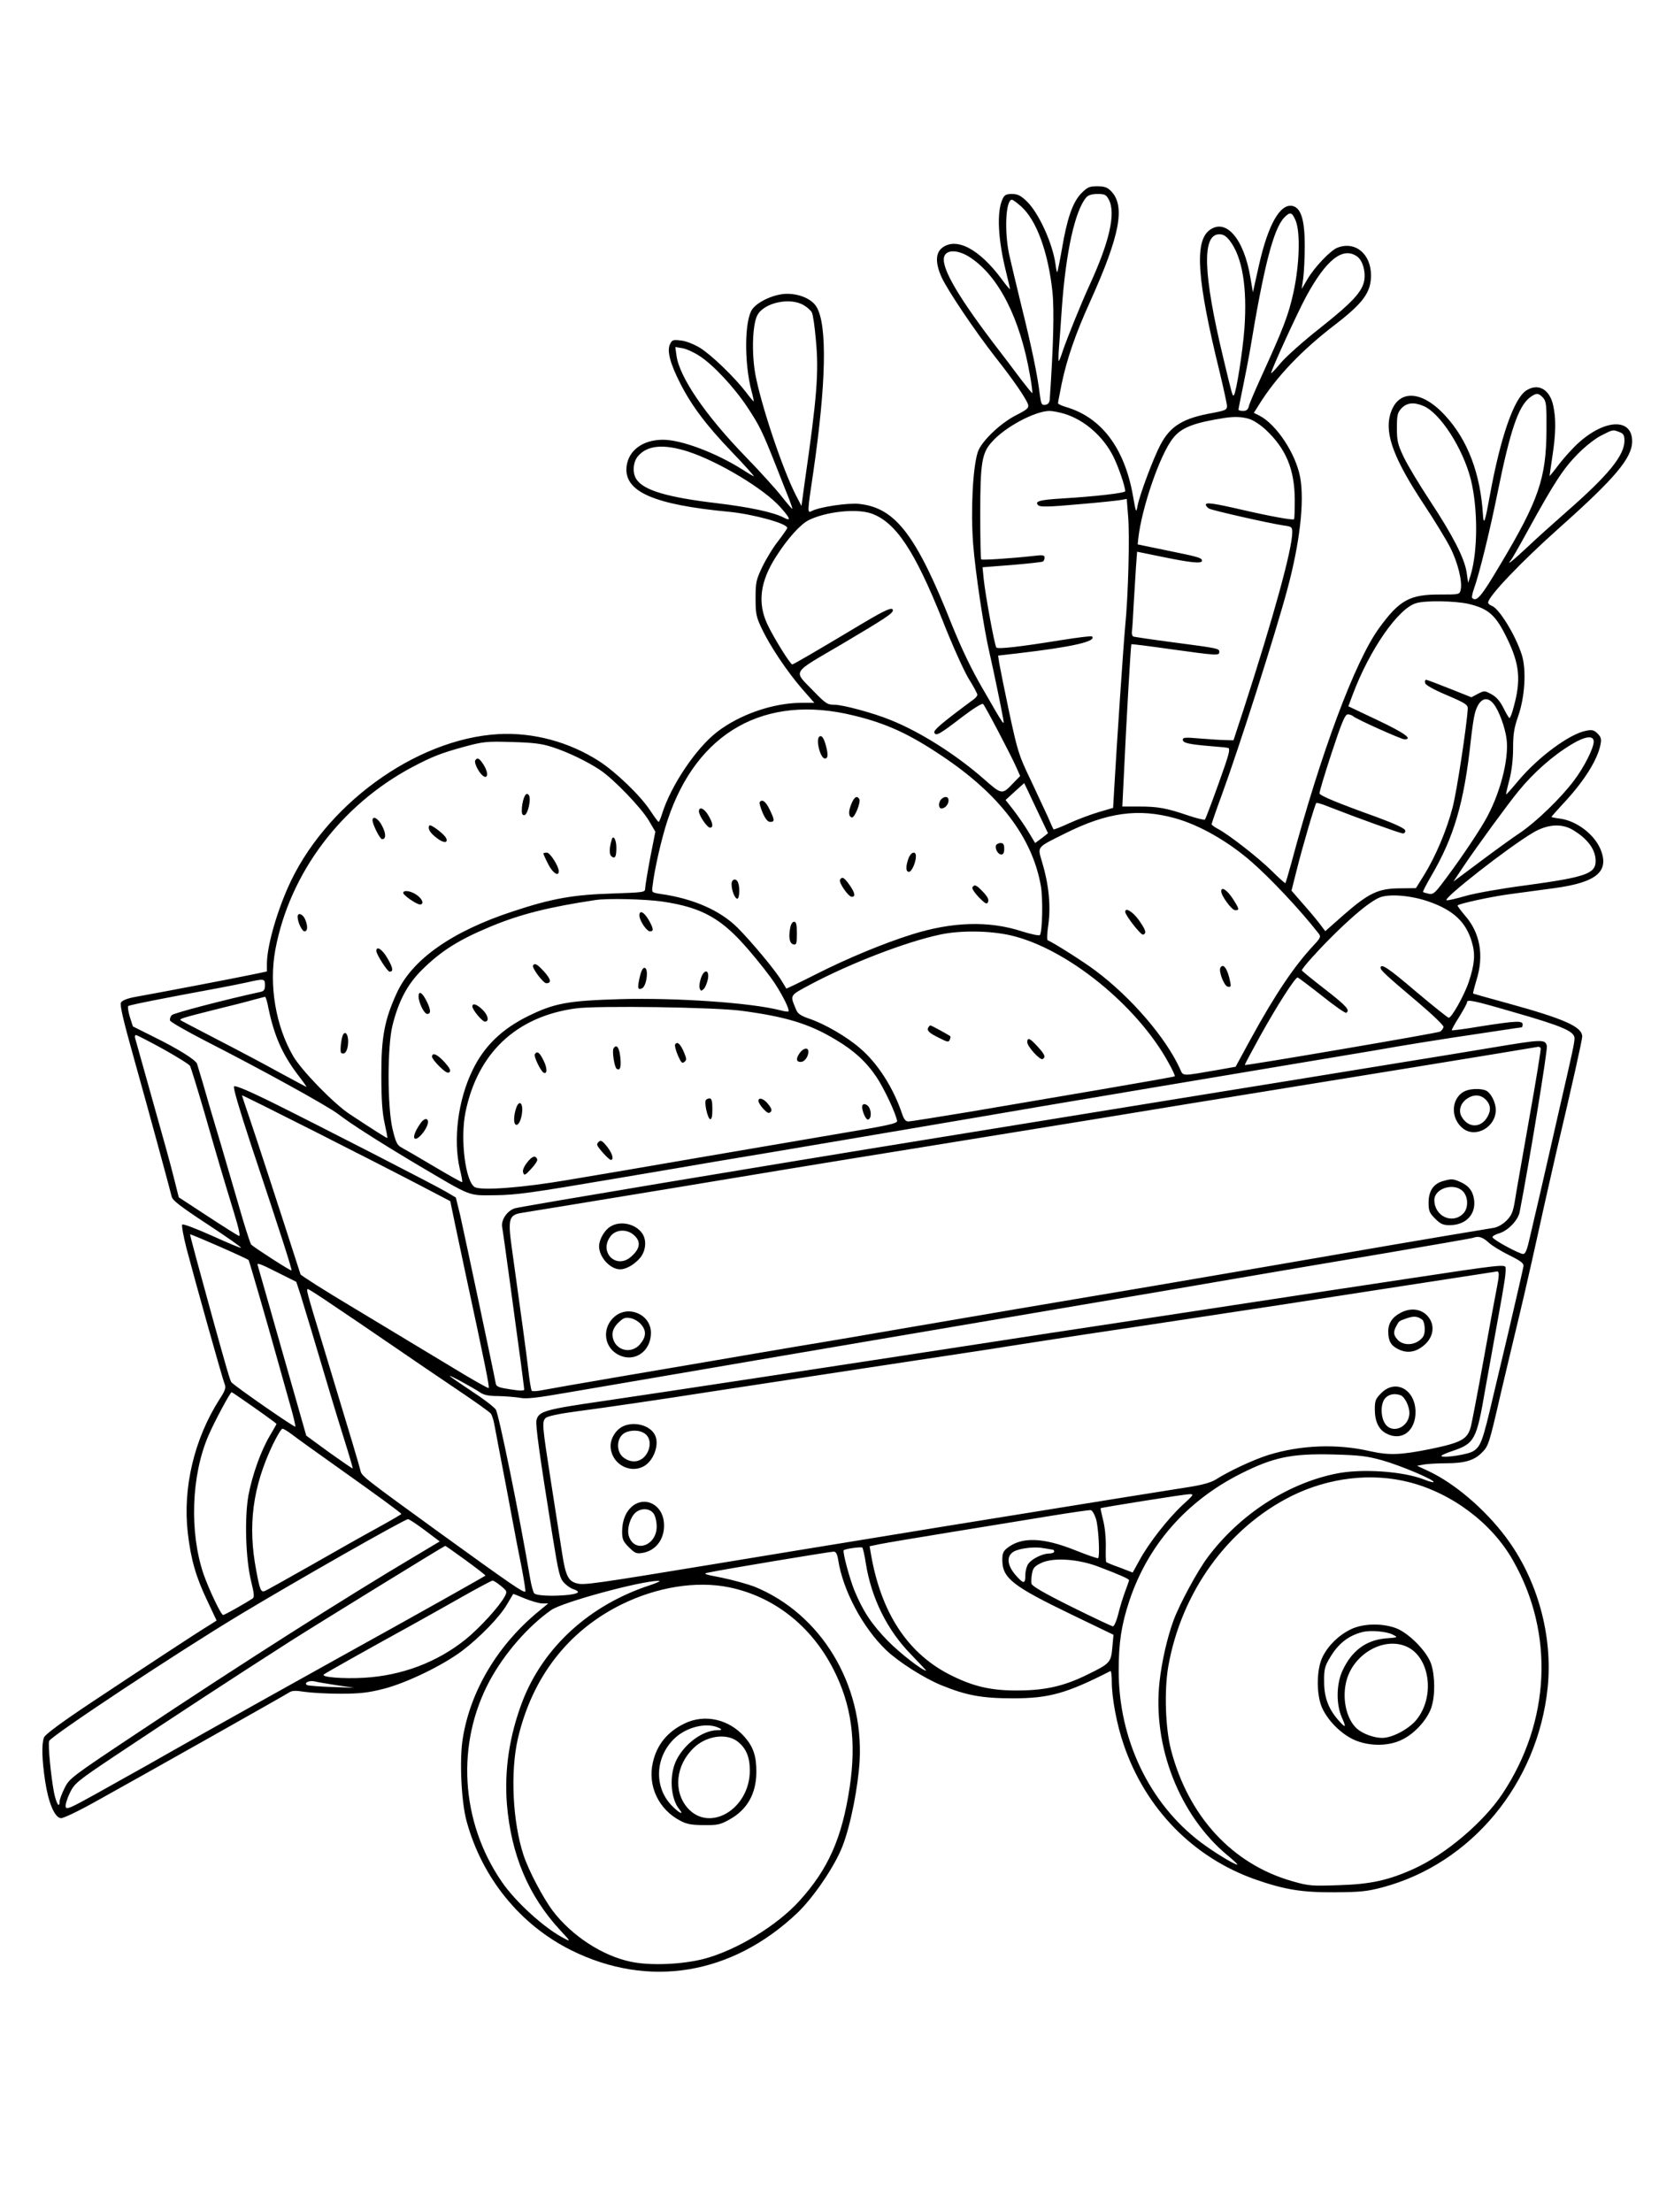 <?xml version="1.0" standalone="no"?>
<!DOCTYPE svg PUBLIC "-//W3C//DTD SVG 20010904//EN"
 "http://www.w3.org/TR/2001/REC-SVG-20010904/DTD/svg10.dtd">
<svg version="1.0" xmlns="http://www.w3.org/2000/svg"
 width="864pt" height="1152pt" viewBox="0 0 864 1152"
 preserveAspectRatio="xMidYMid meet">

<g transform="translate(0,1152) scale(0.1,-0.1)"
fill="#000000" stroke="none">
<path d="M5630 10512 c-44 -47 -73 -130 -100 -291 -11 -63 -22 -116 -24 -118
-2 -2 -6 16 -9 41 -15 109 -87 266 -148 326 -33 32 -49 40 -79 40 -30 0 -39
-5 -49 -27 -31 -68 -24 -210 20 -385 10 -42 19 -79 19 -83 0 -4 -20 19 -43 51
-117 158 -237 221 -311 163 -34 -27 -35 -79 -3 -151 30 -67 174 -281 281 -418
95 -120 160 -216 170 -246 5 -18 -3 -26 -60 -55 -84 -42 -185 -139 -202 -194
-26 -81 -37 -306 -24 -477 12 -151 55 -439 86 -571 18 -77 62 -290 70 -337 8
-44 8 -45 -104 150 -61 104 -113 214 -162 335 -187 471 -295 611 -484 631 -60
6 -206 -16 -246 -37 -24 -13 -24 -9 7 198 68 467 74 769 18 864 -24 41 -87 69
-154 69 -64 0 -151 -39 -181 -80 -41 -57 -43 -279 -4 -427 8 -29 13 -53 11
-53 -2 0 -20 21 -40 48 -59 77 -181 195 -240 231 -32 19 -74 36 -100 38 -40 5
-45 3 -56 -20 -16 -35 1 -100 53 -202 59 -117 138 -222 272 -361 65 -68 115
-124 112 -124 -3 0 -29 15 -58 34 -139 88 -319 156 -415 156 -106 0 -181 -56
-190 -141 -13 -129 141 -197 532 -234 126 -12 305 -61 305 -84 0 -4 -21 -34
-46 -67 -26 -32 -63 -93 -83 -134 -33 -69 -36 -82 -36 -165 0 -81 3 -97 32
-158 44 -93 133 -225 210 -314 l64 -73 -66 0 c-147 0 -322 -60 -441 -152 -109
-84 -240 -279 -286 -426 -7 -23 -15 -42 -18 -42 -3 0 -23 28 -45 61 -51 77
-176 197 -263 254 -158 102 -345 152 -527 142 -433 -25 -910 -374 -1097 -802
-63 -144 -108 -309 -108 -395 l0 -39 -72 -15 c-74 -16 -487 -95 -611 -117 -45
-8 -71 -19 -77 -30 -7 -12 13 -96 66 -285 78 -278 187 -680 198 -725 4 -20 46
-52 186 -144 99 -65 178 -120 175 -123 -2 -2 -70 26 -151 63 -81 36 -150 63
-155 58 -4 -4 6 -60 22 -123 45 -171 188 -682 199 -708 8 -18 3 -33 -27 -79
-132 -207 -192 -461 -165 -696 16 -138 43 -231 102 -354 l48 -102 -36 -23
c-59 -35 -367 -238 -620 -406 -153 -102 -237 -164 -243 -180 -13 -34 -11 -113
6 -227 17 -113 49 -188 81 -193 12 -2 92 36 190 91 254 141 976 548 999 563
16 11 34 11 80 4 33 -5 117 -10 186 -10 102 0 146 5 225 25 119 30 307 121
409 197 94 71 201 181 237 246 17 28 31 52 31 52 1 0 29 -11 62 -25 33 -13 74
-25 90 -25 l30 0 -45 -37 c-215 -175 -360 -415 -400 -666 -18 -109 -8 -330 20
-431 80 -294 278 -539 545 -672 403 -200 835 -129 1176 193 85 81 197 245 237
350 42 108 81 308 89 446 20 398 -202 764 -549 905 -35 13 -110 34 -168 46
-99 19 -102 21 -65 28 69 15 629 108 647 108 11 0 18 -12 23 -42 24 -159 128
-354 250 -471 64 -61 197 -146 288 -183 130 -53 212 -68 372 -68 189 0 278 25
508 142 4 2 7 -23 7 -55 0 -84 26 -224 62 -328 114 -335 363 -589 688 -703
150 -52 239 -67 410 -66 134 1 168 4 251 26 463 124 807 541 859 1039 28 273
-54 567 -219 786 -109 145 -265 278 -401 342 l-60 28 38 7 c20 3 71 6 112 6
97 0 147 15 186 54 36 36 38 41 99 306 25 107 57 240 70 295 42 173 74 311
131 569 30 138 71 316 89 396 80 338 135 585 135 602 0 51 -92 92 -390 174
-96 26 -176 49 -178 50 -2 1 6 32 17 69 41 130 19 249 -61 339 -22 26 -39 49
-37 51 10 10 176 46 274 59 61 8 164 22 230 31 221 30 288 87 240 203 -33 78
-124 147 -210 159 -25 3 -45 7 -45 9 0 2 26 31 57 65 110 116 183 232 198 311
6 29 3 40 -15 58 -18 18 -29 21 -58 15 -86 -15 -251 -137 -355 -261 -33 -40
-62 -72 -63 -71 -2 1 6 36 17 77 12 47 19 107 19 164 0 71 5 105 26 165 36
102 44 245 19 322 -33 103 -119 242 -156 254 -10 4 -19 11 -19 17 0 32 174
214 375 393 285 254 375 360 375 447 0 121 -140 117 -279 -8 -29 -26 -75 -77
-102 -112 -27 -36 -49 -63 -49 -60 0 3 7 49 15 104 18 117 19 195 4 262 -18
85 -79 119 -141 78 -64 -42 -134 -245 -188 -541 -26 -144 -33 -165 -37 -105
-13 213 -79 388 -195 514 -126 139 -252 140 -289 4 -27 -102 23 -233 178 -467
53 -80 114 -180 135 -221 40 -78 65 -179 55 -222 -6 -24 -8 -24 -104 -24 -161
1 -214 -28 -321 -175 -126 -174 -303 -649 -457 -1224 -15 -55 -29 -102 -31
-104 -1 -2 -34 27 -71 64 -71 70 -225 190 -281 219 -17 9 -32 20 -32 24 0 4
23 71 51 147 93 254 281 844 343 1075 66 244 90 460 67 585 -23 123 -123 274
-211 320 l-30 15 27 43 c91 146 222 283 397 417 145 112 186 167 186 256 0
112 -82 180 -175 144 -36 -14 -119 -101 -156 -164 l-30 -51 8 55 c4 30 8 107
8 170 0 133 -19 196 -62 207 -65 16 -128 -94 -176 -306 l-32 -143 -13 76 c-34
205 -129 313 -215 246 -77 -61 -62 -262 54 -734 21 -88 39 -169 39 -181 0 -19
-9 -23 -72 -35 -156 -27 -223 -68 -275 -167 -36 -68 -108 -260 -119 -318 -7
-38 -8 -36 -24 55 -44 247 -164 406 -347 460 -24 7 -43 16 -43 20 0 5 9 50 19
101 27 129 71 258 148 428 157 348 185 500 108 577 -19 19 -35 24 -71 24 -42
0 -51 -5 -84 -38z m145 -32 c37 -72 3 -220 -103 -450 -40 -87 -115 -272 -137
-337 -9 -29 -19 -53 -21 -53 -2 0 -2 30 1 68 3 37 10 130 15 207 21 295 69
510 128 578 10 11 30 17 58 17 38 0 45 -4 59 -30z m-457 -35 c80 -71 141 -238
163 -444 10 -95 5 -284 -14 -561 -1 -17 -9 -26 -23 -28 -19 -3 -22 3 -29 55
-11 95 -42 245 -95 458 -27 110 -56 233 -65 273 -25 122 -17 282 15 282 5 0
27 -16 48 -35z m1429 -72 c26 -60 21 -231 -11 -377 -26 -118 -51 -183 -170
-444 -31 -68 -59 -134 -62 -147 -4 -18 -13 -25 -30 -25 -13 0 -24 3 -24 7 0 4
11 59 24 122 13 64 29 145 35 181 74 448 123 638 180 698 30 30 39 28 58 -15z
m-342 -107 c65 -85 91 -242 76 -455 -9 -123 -43 -336 -55 -349 -7 -7 -8 -3
-55 193 -106 441 -112 645 -21 645 21 0 36 -9 55 -34z m-1352 -87 c149 -98
260 -318 311 -613 9 -49 14 -91 12 -93 -1 -2 -27 30 -57 69 -30 40 -99 132
-154 203 -191 253 -271 397 -245 445 17 32 76 27 133 -11z m2014 6 c29 -20 46
-77 38 -125 -10 -59 -62 -115 -231 -249 -83 -65 -175 -147 -203 -180 -28 -34
-51 -58 -51 -54 0 16 138 317 183 400 104 191 190 259 264 208z m-2880 -255
c17 -10 36 -27 41 -37 6 -10 15 -74 21 -143 16 -167 6 -298 -58 -740 l-17
-125 -28 54 c-72 140 -185 480 -213 636 -19 111 -14 255 11 303 34 66 172 96
243 52z m-545 -263 c71 -45 181 -163 250 -267 64 -97 78 -126 149 -305 28 -71
59 -151 70 -177 10 -27 17 -48 15 -48 -2 0 -28 30 -57 67 -29 37 -114 131
-189 208 -208 215 -342 412 -357 524 l-6 44 36 -6 c20 -3 60 -21 89 -40z
m4394 -218 c17 -19 19 -37 18 -173 -2 -247 -41 -362 -240 -695 -100 -169 -124
-197 -147 -175 -3 3 1 25 9 47 28 78 83 301 124 505 65 320 107 444 166 491
34 26 46 26 70 0z m-623 -43 c87 -36 206 -221 247 -383 37 -149 37 -372 -1
-498 l-13 -40 -8 55 c-11 73 -72 192 -192 374 -54 82 -115 183 -135 225 -32
67 -36 85 -36 153 0 67 3 79 24 102 28 29 64 33 114 12z m-1869 -41 c104 -32
201 -117 254 -222 26 -52 62 -156 62 -181 0 -9 -148 -27 -332 -38 -115 -7
-141 -15 -121 -35 10 -10 55 -9 210 5 109 9 210 20 225 23 l26 5 7 -89 c9 -99
1 -413 -15 -573 -10 -109 -44 -616 -56 -826 l-7 -121 -75 -22 c-41 -12 -110
-38 -154 -58 -43 -20 -80 -34 -81 -32 -2 2 -16 33 -31 68 -16 35 -57 122 -91
195 -59 122 -66 146 -109 346 -25 118 -48 233 -52 256 l-6 40 104 12 c282 33
411 62 385 88 -3 3 -77 -6 -164 -20 -216 -35 -326 -47 -334 -38 -9 9 -58 277
-66 357 l-6 61 154 12 c84 7 156 15 161 18 4 3 8 12 8 21 0 12 -10 14 -57 8
-107 -12 -268 -23 -273 -18 -3 3 -5 109 -5 236 0 267 8 319 62 377 68 77 223
159 298 160 17 0 52 -7 79 -15z m960 -26 c22 -6 60 -31 87 -56 106 -99 151
-206 152 -364 0 -54 -1 -100 -4 -103 -6 -6 -131 17 -269 49 -152 35 -190 40
-190 27 0 -6 8 -16 18 -21 20 -10 311 -76 385 -87 44 -6 47 -8 47 -36 0 -87
-96 -436 -252 -918 l-54 -165 -39 1 c-22 0 -82 4 -132 8 -80 7 -93 6 -93 -6 0
-17 30 -24 150 -34 41 -3 80 -7 87 -9 9 -3 4 -28 -16 -87 -48 -139 -101 -281
-106 -286 -3 -3 -40 6 -83 20 -116 40 -162 48 -259 48 l-88 0 8 162 c12 265
36 680 39 683 2 2 95 -10 208 -26 238 -33 250 -34 250 -14 0 18 -4 19 -240 50
-107 14 -200 28 -207 30 -6 2 -10 14 -8 27 2 13 6 75 9 138 4 63 9 151 12 196
l6 81 137 -28 c146 -30 201 -35 201 -19 0 15 -18 20 -185 54 l-150 31 3 30
c18 161 113 438 181 523 43 56 110 81 271 106 50 7 86 6 124 -5z m1930 -69
c21 -8 26 -16 26 -45 0 -77 -84 -180 -305 -373 -66 -58 -154 -137 -196 -177
-78 -73 -117 -105 -91 -73 7 8 48 80 91 159 136 247 183 319 257 394 40 41 95
84 125 98 60 31 59 30 93 17z m-4849 -102 c158 -52 393 -193 478 -288 54 -60
59 -77 18 -55 -55 28 -176 54 -351 75 -252 30 -375 66 -414 122 -24 33 -20 92
7 123 49 57 134 64 262 23z m953 -322 c127 -45 226 -194 371 -557 49 -125 110
-260 135 -302 26 -41 46 -79 46 -85 0 -5 -8 -16 -18 -23 -166 -123 -211 -161
-206 -174 8 -20 26 -10 147 83 58 44 102 71 107 66 11 -11 147 -270 174 -332
l19 -43 -34 -35 c-61 -64 -60 -64 -157 21 -145 127 -332 245 -485 306 -88 36
-247 79 -291 79 -37 0 -46 6 -108 70 -108 112 -122 88 145 245 233 138 267
161 267 177 0 19 -36 4 -152 -65 -259 -155 -366 -217 -372 -217 -10 0 -98 141
-130 210 -52 112 -37 223 46 352 60 94 125 166 169 189 90 45 249 62 327 35z
m3111 -471 c104 -25 141 -58 200 -180 65 -133 73 -217 34 -357 -8 -32 -18 -58
-22 -57 -3 0 -17 24 -31 52 -18 36 -37 58 -63 72 -35 19 -37 19 -70 2 l-34
-18 -113 45 c-63 25 -118 46 -123 46 -5 0 -7 -7 -5 -17 2 -10 44 -34 113 -63
98 -42 110 -50 109 -71 -5 -87 -57 -431 -79 -514 -30 -116 -88 -254 -148 -351
l-43 -69 -86 -1 c-110 -1 -159 -24 -290 -138 l-96 -85 -28 37 c-15 20 -55 68
-88 105 l-60 69 28 111 c31 123 94 338 101 345 3 3 31 -5 62 -18 164 -64 376
-140 389 -140 9 0 14 7 12 16 -2 10 -53 34 -148 69 -206 74 -294 111 -298 123
-2 6 27 101 63 211 52 158 70 201 84 201 9 0 21 -4 27 -9 15 -15 252 -121 268
-121 47 0 -1 34 -138 99 l-154 73 24 64 c87 231 236 446 329 473 48 15 205 12
274 -4z m130 -521 c27 -34 59 -120 67 -181 14 -107 -35 -293 -113 -428 -45
-78 -148 -229 -228 -333 -34 -44 -44 -51 -65 -46 -14 3 -27 7 -29 9 -2 2 17
39 42 82 119 203 172 382 207 708 6 55 15 118 21 140 20 75 61 96 98 49z
m-3333 -60 c169 -41 286 -94 459 -210 299 -199 472 -425 516 -679 11 -65 8
-233 -5 -254 -3 -5 -47 4 -97 20 -170 55 -360 49 -570 -17 -147 -46 -337 -125
-497 -206 -85 -43 -156 -77 -157 -76 -1 2 -12 21 -26 43 -31 52 -156 202 -228
274 -90 90 -231 152 -402 176 -44 7 -45 8 -41 38 10 90 48 254 79 347 152 458
507 658 969 544z m3854 -136 c0 -34 -51 -135 -103 -203 -68 -91 -196 -214
-278 -270 -41 -27 -136 -96 -212 -153 l-138 -103 52 78 c72 107 232 326 287
393 79 97 180 186 277 244 71 43 115 48 115 14z m-5425 -28 c82 -26 185 -76
252 -121 70 -47 213 -196 252 -262 l34 -58 -27 -137 c-14 -75 -26 -147 -26
-158 0 -21 -5 -21 -172 -27 -202 -6 -315 -26 -517 -93 -317 -104 -525 -250
-605 -426 -63 -137 -81 -230 -80 -428 0 -127 5 -195 17 -249 9 -41 16 -76 14
-77 -2 -2 -70 41 -197 125 -83 55 -249 226 -293 301 -92 158 -127 371 -93 555
75 399 342 754 716 952 101 53 146 71 270 105 97 26 115 28 245 24 110 -3 155
-8 210 -26z m2544 -367 l39 -82 -33 -26 -34 -25 -36 60 c-20 33 -55 83 -77
112 l-41 52 48 44 49 44 23 -48 c13 -27 40 -86 62 -131z m701 -4 c126 -35 274
-119 397 -226 100 -87 257 -254 351 -375 12 -15 9 -23 -27 -61 -101 -108 -201
-257 -326 -485 l-80 -147 -95 -17 c-193 -33 -176 -34 -196 9 -74 161 -253 369
-437 507 -63 48 -225 150 -250 159 -5 1 -4 39 3 84 13 96 2 208 -32 321 -25
86 -33 76 117 151 221 111 384 133 575 80z m2070 -60 c79 -47 120 -103 120
-163 0 -66 -54 -84 -361 -126 -124 -16 -266 -41 -314 -55 -49 -14 -94 -25
-101 -23 -25 5 321 276 450 352 74 44 148 49 206 15z m-749 -374 c129 -45 195
-107 225 -213 18 -61 14 -113 -17 -206 -23 -69 -89 -186 -104 -186 -5 0 -81
61 -169 135 -145 124 -186 151 -186 125 0 -13 32 -42 193 -178 78 -66 136
-122 135 -130 -2 -8 -10 -19 -18 -24 -13 -8 -1012 -178 -1017 -174 -2 1 36 71
82 155 88 158 180 301 193 301 4 -1 60 -43 126 -95 65 -52 122 -92 127 -89 22
13 1 36 -111 123 -66 51 -120 95 -120 98 0 11 93 114 178 197 103 100 177 160
224 181 47 22 166 13 259 -20z m-3990 0 c207 -31 308 -88 449 -253 51 -59 112
-137 136 -174 44 -68 78 -138 70 -145 -2 -2 -21 0 -42 6 -151 39 -537 66 -834
58 -272 -8 -342 -21 -477 -87 -139 -68 -232 -158 -292 -283 -76 -156 -102
-361 -66 -516 9 -35 14 -65 12 -67 -2 -2 -68 35 -147 82 -79 47 -155 91 -170
99 -22 12 -29 27 -46 97 -27 118 -27 429 0 538 32 128 77 213 153 289 100 99
192 157 358 226 157 65 301 101 545 138 63 10 264 5 351 -8z m1813 -176 c290
-67 657 -363 821 -662 21 -37 36 -70 33 -72 -2 -2 -177 -33 -388 -69 -212 -36
-519 -88 -682 -116 -164 -27 -307 -50 -317 -50 -14 0 -23 11 -32 37 -45 136
-128 267 -222 346 -68 59 -184 126 -262 152 -46 16 -61 26 -70 50 -31 75 -35
69 77 129 207 110 495 221 673 259 106 23 260 21 369 -4z m-3884 -259 c0 -23
-5 -31 -22 -35 -180 -39 -452 -110 -463 -121 -8 -8 -12 -21 -9 -29 4 -8 86
-55 183 -105 290 -148 637 -339 693 -382 66 -51 220 -149 408 -261 293 -173
264 -162 410 -161 108 1 192 13 610 84 267 45 508 86 535 91 108 17 1192 201
1385 234 186 33 1523 257 1900 320 85 14 205 34 265 45 61 10 187 31 280 45
94 14 213 32 266 40 53 8 99 15 103 15 3 0 6 7 6 15 0 21 -35 19 -215 -9 -82
-14 -152 -23 -154 -21 -2 2 15 33 38 69 22 36 41 70 41 76 0 17 28 12 244 -51
255 -73 316 -100 316 -136 0 -23 -11 -74 -80 -373 -11 -47 -33 -146 -50 -220
-17 -74 -42 -182 -55 -240 -14 -58 -34 -147 -46 -197 -16 -72 -24 -93 -37 -93
-21 1 -155 73 -159 87 -2 5 14 15 36 21 45 14 96 67 105 109 49 252 147 847
142 867 -9 35 -25 34 -283 -9 -114 -19 -320 -53 -458 -75 -403 -66 -788 -128
-955 -155 -227 -37 -1161 -188 -1485 -241 -897 -145 -2165 -357 -2193 -366
-40 -12 -73 -60 -67 -97 3 -14 21 -145 41 -291 20 -146 44 -328 55 -405 10
-77 19 -145 19 -151 0 -7 -22 -7 -72 1 -60 9 -73 14 -76 30 -9 51 -166 791
-185 875 l-23 94 -49 29 c-61 36 -661 344 -913 469 -116 57 -187 87 -193 81
-6 -6 26 -114 85 -294 164 -492 218 -661 214 -665 -4 -3 -191 117 -210 135 -3
3 -22 60 -42 126 -19 66 -69 237 -111 380 -43 143 -88 296 -100 340 -13 44
-26 87 -29 96 -9 21 -98 77 -226 140 l-108 54 -16 50 c-8 27 -12 53 -8 56 6 6
185 41 477 95 44 8 107 21 140 28 92 21 95 20 95 -14z m18 -120 c30 -144 72
-239 151 -344 28 -36 49 -66 47 -66 -2 0 -63 33 -137 73 -74 41 -219 118 -324
172 -104 54 -192 100 -194 102 -9 7 10 13 169 53 91 22 188 47 215 55 28 7 52
14 55 14 4 1 12 -26 18 -59z m2467 -14 c231 -31 351 -68 487 -150 95 -56 160
-116 213 -195 41 -62 100 -188 107 -228 3 -13 -47 -24 -287 -64 -159 -27 -497
-85 -750 -128 -253 -44 -559 -96 -680 -116 -234 -40 -446 -56 -482 -37 -49 27
-77 250 -49 389 63 310 265 500 576 542 113 15 731 6 865 -13z m-3015 -199
c73 -41 136 -80 140 -88 4 -8 38 -117 75 -244 72 -251 94 -325 153 -518 27
-88 35 -127 26 -123 -7 3 -81 49 -163 103 l-150 98 -20 80 c-11 44 -31 121
-45 170 -14 50 -55 196 -91 325 -36 129 -68 243 -71 253 -3 9 -1 17 4 17 5 0
69 -33 142 -73z m7174 5 c2 -4 -24 -168 -59 -362 -34 -195 -69 -389 -75 -430
-10 -62 -18 -80 -45 -107 -18 -18 -46 -34 -66 -37 -286 -47 -707 -119 -1179
-201 -146 -25 -425 -73 -620 -106 -507 -85 -883 -149 -1290 -219 -195 -34
-380 -65 -410 -70 -30 -5 -188 -31 -350 -59 -162 -28 -468 -80 -680 -116 -212
-36 -405 -70 -430 -75 -25 -5 -48 -6 -51 -2 -3 4 -12 54 -18 112 -11 93 -33
254 -87 642 -19 139 -13 162 53 172 21 3 378 62 793 130 415 69 827 137 915
151 176 28 489 79 1320 214 303 50 622 102 710 116 410 66 1528 248 1557 254
4 0 9 -3 12 -7z m-5809 -729 l130 -68 27 -130 c15 -72 39 -182 52 -245 104
-483 126 -593 121 -598 -3 -3 -96 50 -207 118 -112 68 -331 199 -486 293 -156
93 -285 175 -287 181 -110 342 -236 728 -266 815 -21 62 -39 115 -39 117 0 5
709 -354 955 -483z m-920 -375 c3 -4 100 -338 140 -483 20 -71 52 -185 71
-253 20 -68 34 -127 32 -131 -2 -7 -306 204 -332 230 -7 6 -25 69 -100 339
-67 243 -116 424 -116 432 0 5 299 -126 305 -134z m6456 93 c18 -17 67 -47
110 -68 62 -31 76 -42 73 -58 -5 -26 -37 -165 -79 -345 -19 -80 -55 -232 -80
-337 -52 -223 -63 -255 -101 -279 -26 -18 -150 -37 -167 -27 -5 3 21 15 57 27
116 39 126 58 171 321 15 83 44 245 65 360 37 202 43 244 41 274 -1 18 -36 14
-491 -55 -201 -30 -601 -91 -890 -135 -289 -44 -628 -96 -755 -115 -126 -19
-345 -52 -485 -74 -962 -148 -1721 -263 -2073 -315 -311 -45 -341 -54 -353
-100 -6 -25 16 -183 83 -600 32 -198 38 -223 61 -248 15 -15 37 -30 49 -33 13
-4 23 -10 23 -14 0 -21 -211 -28 -228 -7 -5 6 -15 41 -21 77 -59 347 -164 859
-179 880 -10 14 -66 57 -125 95 -58 39 -110 74 -114 79 -10 11 122 -61 159
-86 19 -13 45 -18 95 -18 37 -1 87 -5 111 -9 33 -7 90 0 240 26 333 57 466 80
772 132 347 60 1151 196 1855 316 275 46 658 112 850 145 193 33 550 94 795
135 245 42 450 77 455 80 25 9 46 3 76 -24z m-6302 -159 l94 -47 23 -70 c19
-61 71 -233 159 -530 13 -44 44 -145 69 -225 25 -79 44 -145 43 -147 -2 -1
-57 37 -123 84 l-119 87 -124 435 c-68 240 -126 442 -128 449 -8 19 5 15 106
-36z m6355 -29 c-3 -21 -10 -58 -15 -83 -5 -25 -34 -182 -64 -349 -30 -167
-60 -321 -65 -341 -18 -65 -48 -82 -212 -116 -155 -31 -213 -33 -313 -11 -172
40 -363 32 -530 -20 -79 -25 -205 -84 -274 -128 -24 -15 -70 -28 -141 -39 -97
-15 -391 -62 -1250 -201 -184 -30 -418 -68 -520 -85 -102 -16 -414 -68 -695
-114 -619 -102 -683 -111 -718 -102 -47 11 -61 39 -79 154 -9 59 -35 226 -58
372 -47 302 -48 316 -28 336 9 9 68 22 159 34 152 20 446 63 714 105 88 13
457 70 820 125 363 55 687 104 720 110 33 5 211 33 395 61 184 27 439 66 565
85 261 39 567 86 1160 178 226 35 415 64 422 65 8 1 10 -11 7 -36z m-6071
-139 c62 -41 198 -134 302 -205 105 -72 262 -179 350 -238 88 -59 165 -114
171 -122 6 -8 14 -32 18 -54 4 -22 20 -107 36 -190 16 -82 41 -213 55 -290 14
-77 37 -196 51 -264 13 -68 22 -126 20 -129 -9 -8 -78 40 -446 306 -404 293
-406 295 -413 325 -4 19 -50 174 -192 642 -93 306 -93 306 -78 301 8 -4 65
-40 126 -82z m-491 -477 c98 -67 198 -139 198 -142 0 -2 -16 -30 -35 -62 -46
-78 -90 -200 -111 -309 -21 -116 -15 -332 14 -449 15 -60 17 -82 9 -88 -39
-26 -147 -87 -155 -87 -11 0 -73 131 -102 213 -74 218 -64 513 25 720 29 69
114 227 121 227 2 0 18 -10 36 -23z m276 -195 c20 -16 125 -91 232 -167 224
-159 340 -244 340 -249 0 -2 -55 -34 -122 -71 -68 -37 -224 -125 -348 -196
-124 -70 -232 -131 -241 -134 -20 -8 -26 6 -44 104 -46 237 -19 439 86 659 22
45 44 82 50 82 6 0 27 -13 47 -28z m5682 -137 c93 -26 275 -103 266 -113 -3
-2 -24 3 -48 13 -111 44 -332 59 -465 30 -253 -53 -498 -214 -663 -434 -54
-72 -147 -244 -179 -331 -32 -88 -60 -209 -72 -316 -38 -335 103 -697 353
-905 33 -27 56 -49 52 -49 -16 0 -122 65 -190 116 -268 202 -428 536 -428 894
0 145 14 239 56 365 97 290 297 518 578 660 171 86 263 106 480 101 142 -4
178 -8 260 -31z m141 -114 c221 -57 429 -213 538 -406 217 -379 196 -840 -55
-1217 -98 -147 -295 -314 -457 -388 -136 -62 -229 -82 -394 -87 -142 -5 -157
-4 -244 21 -311 89 -539 336 -630 682 -30 113 -36 310 -15 434 68 389 310 724
643 890 195 96 416 122 614 71z m-1182 -118 c-76 -71 -175 -197 -223 -285
l-37 -67 -67 26 c-37 13 -69 26 -71 29 -2 2 -3 39 -2 81 1 45 -5 103 -14 137
-8 32 -14 60 -13 62 5 4 431 72 461 73 27 1 25 -2 -34 -56z m-451 -73 c13 -42
21 -194 11 -204 -2 -3 -56 16 -119 41 -167 67 -279 71 -354 12 -21 -16 -26
-29 -26 -62 0 -95 53 -136 357 -283 l222 -107 -6 -66 c-7 -78 -12 -84 -129
-141 -119 -59 -217 -82 -354 -83 -140 -2 -232 18 -347 74 -232 111 -375 327
-428 641 l-6 36 53 11 c29 6 195 34 368 62 173 28 405 66 515 84 110 18 207
32 215 31 8 0 20 -21 28 -46z m-3495 -59 l77 -58 -122 -73 c-363 -215 -915
-566 -1464 -932 -332 -221 -343 -229 -368 -280 -14 -28 -26 -60 -26 -71 0 -37
-18 -6 -29 50 -16 84 -32 250 -25 267 10 26 670 463 996 659 284 171 855 496
873 496 6 0 45 -26 88 -58z m214 -157 c57 -42 103 -77 101 -79 -9 -7 -352
-200 -755 -423 -249 -138 -561 -313 -695 -388 -134 -76 -277 -156 -318 -180
-41 -23 -151 -84 -245 -137 -151 -84 -170 -93 -173 -75 -2 11 8 43 22 72 24
49 37 60 228 188 285 190 636 420 921 602 151 96 799 495 806 496 2 0 50 -34
108 -76z m2082 -14 c29 -183 112 -350 237 -477 44 -46 79 -83 78 -83 -20 0
-136 90 -199 154 -86 88 -130 155 -175 263 -26 64 -63 203 -56 210 7 8 91 19
97 14 3 -3 12 -40 18 -81z m974 70 c4 0 7 -4 7 -10 0 -5 -12 -10 -26 -10 -35
0 -91 -28 -109 -54 -8 -11 -15 -37 -15 -58 0 -45 -8 -47 -42 -10 -54 57 -60
109 -17 133 32 17 109 26 154 17 22 -4 43 -7 48 -8z m242 -90 c110 -42 155
-62 155 -69 0 -3 -9 -29 -20 -58 -11 -29 -27 -81 -36 -117 -9 -37 -22 -66 -28
-65 -6 0 -103 46 -216 102 -143 71 -206 108 -208 120 -2 11 -1 35 3 54 5 28
14 38 48 54 63 30 194 21 302 -21z m-3116 -99 c32 -26 33 -29 20 -54 -29 -53
-127 -161 -204 -224 -148 -119 -333 -189 -531 -200 -107 -6 -222 3 -208 17 8
7 205 118 454 255 52 29 167 93 255 143 88 50 165 91 170 91 6 0 25 -12 44
-28z m776 4 c-315 -103 -556 -323 -665 -607 -67 -177 -94 -355 -80 -533 22
-264 112 -477 277 -656 55 -59 56 -61 23 -44 -101 51 -254 189 -327 296 -215
313 -239 720 -62 1048 77 142 200 283 320 367 59 41 464 151 559 152 14 0 -6
-10 -45 -23z m413 -11 c232 -48 426 -200 541 -424 96 -186 122 -378 86 -618
-40 -264 -111 -425 -262 -591 -117 -129 -327 -257 -498 -302 -113 -29 -278
-36 -378 -15 -148 30 -309 135 -408 265 -51 68 -126 210 -153 292 -56 172 -69
430 -29 605 74 318 260 560 538 698 186 92 392 125 563 90z m-2043 -510 l90
-13 -117 4 c-64 2 -122 7 -129 10 -18 12 12 26 41 19 14 -4 66 -12 115 -20z"/>
<path d="M4266 7683 c-18 -18 7 -113 30 -113 17 0 18 21 4 72 -11 38 -22 52
-34 41z"/>
<path d="M4434 7334 c-16 -39 -16 -65 2 -71 14 -5 49 81 39 96 -12 20 -26 11
-41 -25z"/>
<path d="M4902 7358 c-16 -16 -15 -48 1 -48 19 0 37 21 37 42 0 21 -20 24 -38
6z"/>
<path d="M3956 7342 c-2 -4 5 -29 16 -55 14 -32 27 -47 39 -47 24 0 24 9 -3
65 -20 42 -40 56 -52 37z"/>
<path d="M3640 7295 c0 -22 43 -85 58 -85 18 0 15 24 -9 64 -21 37 -49 48 -49
21z"/>
<path d="M5187 7118 c-6 -19 11 -48 28 -48 10 0 15 10 15 30 0 23 -5 30 -19
30 -11 0 -21 -6 -24 -12z"/>
<path d="M4731 7049 c-15 -43 -14 -69 3 -69 14 0 36 49 36 81 0 31 -27 22 -39
-12z"/>
<path d="M4375 6939 c-9 -13 43 -89 61 -89 21 0 17 20 -12 62 -28 39 -38 45
-49 27z"/>
<path d="M3810 6916 c0 -33 17 -76 30 -76 11 0 14 59 4 84 -10 25 -34 19 -34
-8z"/>
<path d="M5064 6899 c-3 -6 12 -29 34 -52 35 -35 42 -38 48 -23 5 12 -4 28
-27 52 -35 37 -44 40 -55 23z"/>
<path d="M4115 6686 c-9 -48 -3 -80 18 -84 15 -3 17 5 17 57 0 47 -3 61 -15
61 -8 0 -17 -14 -20 -34z"/>
<path d="M2475 7560 c-7 -11 17 -61 39 -79 27 -22 31 14 6 54 -22 36 -34 43
-45 25z"/>
<path d="M2732 7373 c-6 -11 -12 -37 -14 -59 -2 -29 1 -39 12 -39 19 0 39 90
23 106 -8 8 -14 6 -21 -8z"/>
<path d="M1940 7248 c1 -23 39 -98 50 -98 21 0 21 29 0 69 -19 39 -50 56 -50
29z"/>
<path d="M2236 7221 c-10 -16 4 -39 40 -66 34 -26 58 -26 48 -1 -8 21 -82 77
-88 67z"/>
<path d="M3186 7148 c-13 -42 -14 -77 -2 -87 19 -16 26 -3 26 45 0 41 -16 69
-24 42z"/>
<path d="M2830 7075 c0 -3 11 -28 25 -55 23 -46 55 -67 55 -37 0 26 -45 97
-62 97 -10 0 -18 -2 -18 -5z"/>
<path d="M2100 6870 c0 -12 70 -60 87 -60 23 0 14 28 -16 49 -30 22 -71 28
-71 11z"/>
<path d="M1550 6746 c0 -28 23 -76 36 -76 17 0 18 30 2 65 -12 26 -38 35 -38
11z"/>
<path d="M1960 6568 c0 -18 58 -108 69 -108 21 0 18 19 -10 68 -27 48 -59 69
-59 40z"/>
<path d="M1787 6133 c-10 -18 -18 -91 -10 -96 19 -12 34 11 36 53 2 39 -13 64
-26 43z"/>
<path d="M6360 6879 c0 -24 55 -99 73 -99 23 0 22 6 -14 62 -29 44 -59 63 -59
37z"/>
<path d="M5860 6772 c0 -18 82 -123 93 -119 20 6 14 25 -23 77 -31 43 -70 66
-70 42z"/>
<path d="M6356 6481 c-11 -17 19 -96 38 -99 16 -3 18 1 13 24 -13 68 -36 101
-51 75z"/>
<path d="M3330 6753 c0 -27 38 -83 55 -83 21 0 19 14 -7 60 -24 41 -48 53 -48
23z"/>
<path d="M2776 6492 c-7 -12 53 -92 69 -92 28 0 25 20 -11 60 -37 40 -49 47
-58 32z"/>
<path d="M3331 6429 c-12 -55 -10 -65 12 -56 25 10 37 107 13 107 -9 0 -18
-19 -25 -51z"/>
<path d="M3650 6425 c-7 -20 -9 -43 -6 -52 6 -15 8 -15 22 -2 8 9 17 32 21 52
8 50 -21 51 -37 2z"/>
<path d="M2180 6331 c0 -32 29 -91 45 -91 21 0 19 23 -5 70 -22 43 -40 52 -40
21z"/>
<path d="M2460 6279 c0 -17 51 -79 66 -79 23 0 16 35 -14 63 -29 28 -52 35
-52 16z"/>
<path d="M2250 6017 c0 -7 18 -31 40 -52 29 -28 43 -36 51 -28 8 8 1 22 -26
52 -37 41 -65 53 -65 28z"/>
<path d="M2191 5672 c-32 -45 -44 -82 -26 -82 16 0 51 42 61 72 11 35 -12 42
-35 10z"/>
<path d="M4835 6170 c-10 -16 3 -29 56 -55 43 -22 50 -23 55 -10 4 9 5 17 3
19 -12 9 -98 56 -103 56 -3 0 -8 -4 -11 -10z"/>
<path d="M5350 6093 c0 -23 67 -96 80 -88 17 10 12 23 -26 65 -40 44 -54 50
-54 23z"/>
<path d="M3516 6081 c-3 -5 3 -30 14 -56 17 -39 23 -45 34 -35 13 10 12 17 -3
53 -18 41 -34 56 -45 38z"/>
<path d="M3195 6060 c-8 -14 5 -99 17 -106 16 -10 22 5 20 44 -4 64 -20 90
-37 62z"/>
<path d="M4166 6038 c-22 -30 -20 -48 4 -48 20 0 40 27 40 54 0 23 -26 19 -44
-6z"/>
<path d="M2785 6030 c-6 -10 29 -85 45 -95 21 -13 21 24 0 64 -20 41 -33 50
-45 31z"/>
<path d="M3676 5791 c-9 -14 9 -94 22 -99 8 -2 12 12 12 52 0 42 -4 56 -14 56
-8 0 -17 -4 -20 -9z"/>
<path d="M3950 5787 c0 -8 12 -27 26 -42 19 -20 28 -25 37 -16 8 8 6 18 -10
38 -22 31 -53 42 -53 20z"/>
<path d="M2690 5755 c-15 -40 -17 -87 -3 -92 25 -9 46 98 23 112 -6 3 -15 -6
-20 -20z"/>
<path d="M4490 5756 c0 -23 19 -66 29 -66 15 0 21 29 11 55 -10 27 -40 35 -40
11z"/>
<path d="M3117 5573 c-4 -3 -7 -10 -7 -14 0 -12 61 -79 71 -79 17 0 9 32 -17
66 -27 34 -35 39 -47 27z"/>
<path d="M2745 5466 c-18 -23 -25 -42 -20 -53 5 -16 11 -13 41 20 20 21 34 43
32 49 -8 24 -27 18 -53 -16z"/>
<path d="M7634 5840 c-76 -31 -85 -142 -14 -197 66 -51 170 8 170 97 0 38 -24
86 -49 100 -23 12 -77 12 -107 0z m109 -52 c20 -24 22 -50 5 -81 -33 -63 -103
-63 -137 0 -17 32 -3 72 33 94 36 23 73 18 99 -13z"/>
<path d="M7513 5369 c-48 -14 -73 -52 -73 -111 0 -43 4 -54 34 -84 28 -28 42
-34 75 -34 85 0 138 56 128 132 -6 46 -29 75 -74 94 -36 16 -45 16 -90 3z
m104 -51 c30 -28 32 -89 3 -118 -57 -57 -150 -13 -150 71 0 60 100 92 147 47z"/>
<path d="M3178 5132 c-30 -18 -58 -67 -58 -102 0 -57 58 -120 110 -120 31 0
74 25 104 60 30 37 35 93 10 128 -35 50 -115 67 -166 34z m128 -48 c32 -31 27
-67 -17 -106 -78 -73 -174 22 -108 106 29 36 89 37 125 0z"/>
<path d="M3201 4664 c-64 -54 -59 -151 11 -194 84 -51 178 7 178 110 0 94
-116 146 -189 84z m137 -40 c29 -33 28 -65 -4 -103 -51 -61 -144 -28 -144 51
0 20 10 40 30 60 26 25 36 29 63 24 18 -3 42 -17 55 -32z"/>
<path d="M7295 4684 c-43 -22 -65 -54 -65 -97 0 -49 13 -73 50 -92 41 -21 82
-19 121 8 66 44 79 118 30 168 -34 34 -87 39 -136 13z m113 -37 c6 -5 12 -27
12 -47 0 -30 -6 -43 -26 -59 -35 -28 -87 -27 -114 1 -23 25 -25 40 -9 71 16
29 13 27 55 42 38 13 57 11 82 -8z"/>
<path d="M7194 4266 c-30 -30 -34 -40 -34 -85 0 -63 20 -105 60 -126 80 -42
153 13 152 114 -2 116 -104 171 -178 97z m101 -12 c21 -9 45 -56 45 -92 0 -74
-90 -113 -127 -55 -24 37 -23 105 1 132 19 21 50 27 81 15z"/>
<path d="M3248 4094 c-38 -16 -68 -62 -68 -103 0 -88 93 -147 170 -108 54 27
87 117 60 166 -25 48 -104 70 -162 45z m103 -35 c31 -16 41 -54 25 -94 -24
-57 -82 -72 -130 -34 -34 27 -37 88 -4 119 24 22 77 27 109 9z"/>
<path d="M3295 3678 c-35 -28 -55 -75 -55 -134 0 -39 5 -51 35 -81 31 -31 40
-35 70 -30 75 12 122 80 112 164 -10 88 -97 132 -162 81z m109 -40 c9 -12 16
-43 16 -67 0 -101 -116 -141 -145 -50 -10 30 2 83 26 113 27 34 81 36 103 4z"/>
<path d="M7034 3035 c-63 -31 -117 -84 -146 -143 -34 -68 -33 -207 1 -273 33
-66 97 -128 161 -158 79 -36 184 -36 256 2 64 32 127 103 148 164 21 61 20
167 -1 229 -23 67 -120 164 -187 187 -75 26 -171 22 -232 -8z m221 -28 c27
-14 26 -14 -39 -19 -102 -9 -176 -64 -224 -167 -33 -71 -34 -175 -4 -244 24
-54 21 -58 -14 -19 -54 59 -78 122 -78 202 -1 65 3 82 28 124 44 76 97 118
171 137 41 11 127 4 160 -14z m62 -58 c130 -49 161 -265 57 -388 -42 -48 -124
-91 -176 -91 -43 0 -102 22 -131 48 -57 51 -80 163 -53 256 39 133 187 219
303 175z"/>
<path d="M3565 2545 c-89 -43 -144 -110 -165 -203 -28 -122 30 -245 144 -304
32 -17 59 -22 121 -22 71 -1 86 2 134 29 91 50 139 133 140 244 1 85 -15 133
-61 186 -82 93 -208 121 -313 70z m185 -26 c11 -6 7 -9 -15 -9 -75 -1 -168
-69 -211 -153 -40 -78 -33 -202 14 -259 28 -34 -4 -18 -40 20 -95 98 -86 258
20 354 66 59 172 81 232 47z m89 -66 c46 -35 66 -81 66 -153 0 -200 -209 -325
-324 -195 -76 87 -62 223 32 313 64 62 167 78 226 35z"/>
</g>
</svg>
